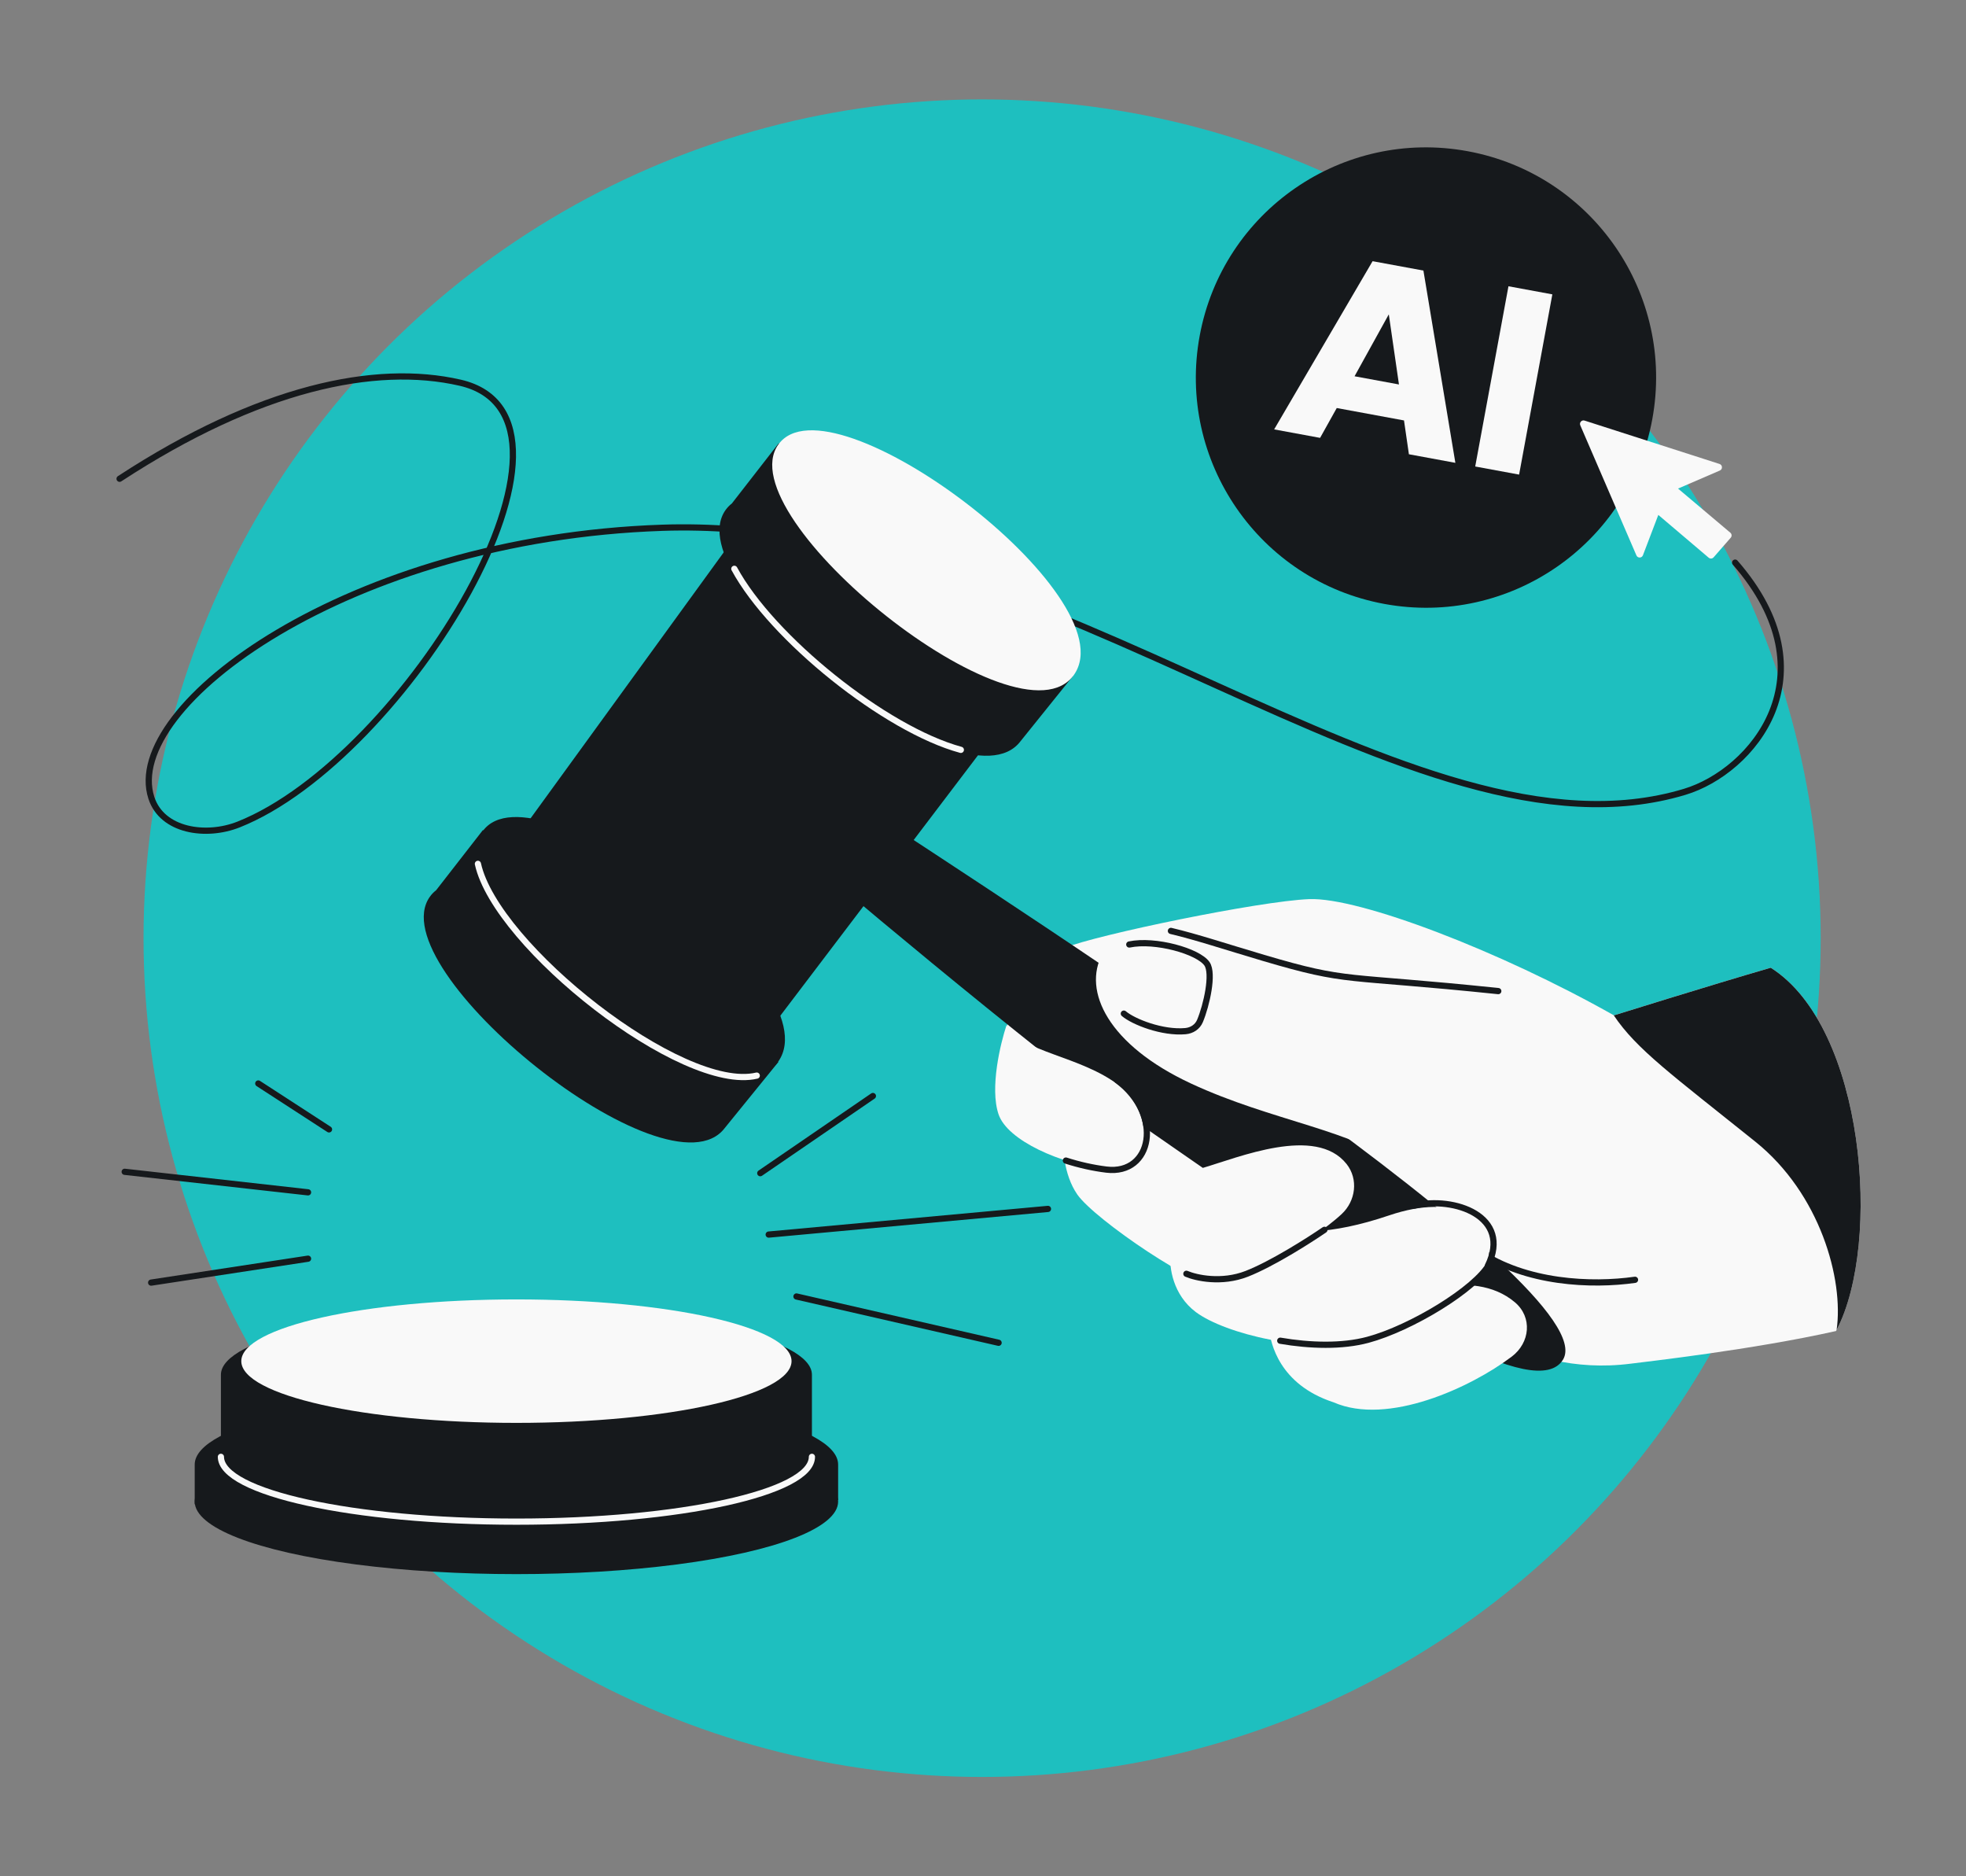 <svg width="633" height="604" viewBox="0 0 633 604" fill="none" xmlns="http://www.w3.org/2000/svg">
<rect x="0" y="0" width="633" height="604" fill="#808080" stroke="none"/>
<g clip-path="url(#clip0_544_172)">
<circle cx="316.214" cy="302" r="270" fill="#1EBFBF"/>
<path d="M558.668 181.104C590.347 217.404 564.183 248.333 542.423 254.891C454.39 281.422 338.723 165.633 213.221 169.888C112.354 173.307 39.143 227.299 48.736 256.821C52.208 267.506 66.369 269.551 76.811 265.407C130.266 244.196 197.035 134.403 148.141 123.189C120.794 116.917 83.309 124.836 38.503 154.114" stroke="#16191C" stroke-width="2" stroke-linecap="round" stroke-linejoin="round"/>
<path d="M421.542 289.424C437.554 288.8 482.801 306.017 519.648 326.842C519.648 326.842 550.32 317.257 570.129 311.506C600.689 330.816 605.913 400.966 591.149 428.456C564.37 434.464 530.192 438.307 525.105 438.958C488.029 443.706 467.814 418.836 445.351 420.939C422.887 423.042 321.202 340.977 323.765 331.727C326.329 322.476 332.234 309.417 342.727 305.14C353.22 300.863 405.53 290.049 421.542 289.424Z" fill="#F9F9F9"/>
<path d="M270.58 254.944C336.348 298.099 517.169 414.557 503.258 437.646C486.567 465.35 316.246 324.478 256.593 273.602L270.58 254.944Z" fill="#16191C"/>
<path d="M407.939 310.804C434.369 320.904 430.87 315.852 482.406 319.03C534.409 329.359 533.795 371.644 518.018 385.56C502.241 399.477 471.381 389.455 453.423 376.477C435.465 363.5 409.794 361.042 383.383 348.74C356.942 336.424 348.39 319.017 354.995 306.968C361.6 294.919 381.509 300.703 407.939 310.804Z" fill="#F9F9F9"/>
<path d="M482.404 319.033C431.92 313.785 434.616 316.563 406.794 308.336C394.643 304.744 385.218 301.597 377.003 299.661M526.434 411.964C512.516 413.955 491.247 413.093 476.045 402.671" stroke="#16191C" stroke-width="2" stroke-linecap="round" stroke-linejoin="round"/>
<path d="M361.844 326.282C364.948 328.939 374.291 332.599 381.676 331.924C383.763 331.734 385.563 330.565 386.371 328.631C388.46 323.631 390.793 313.392 388.607 310.236C385.808 306.194 371.933 302.286 363.595 304.032" stroke="#16191C" stroke-width="2" stroke-linecap="round" stroke-linejoin="round"/>
<path d="M429.385 451.407C411.639 445.62 409.179 432.034 408.66 428.407C421.122 426.254 430.215 426.303 440.226 421.762C450.723 417 473.985 407.576 487.75 419.2C493.443 424.008 492.679 432.207 486.733 436.698C473.61 446.608 446.842 459.054 429.385 451.407Z" fill="#F9F9F9"/>
<path d="M385.026 422.353C377.563 416.757 376.473 407.845 376.861 404.088C384.09 401.573 399.229 392.682 406.629 394.733C415.879 397.297 428.253 397.664 447.204 391.25C469.137 383.827 479.618 392.721 479.465 403.292C479.311 413.863 456.694 426.537 439.05 431.282C421.406 436.027 394.355 429.347 385.026 422.353Z" fill="#F9F9F9"/>
<path d="M455.339 388.067C468.199 385.017 486.868 391.476 479.029 407.497" stroke="#16191C" stroke-width="2" stroke-linecap="round" stroke-linejoin="round"/>
<path d="M412.205 431.571C421.811 433.221 432.143 433.506 440.41 431.283C454.378 427.527 475.279 414.824 479.609 406.762" stroke="#16191C" stroke-width="2" stroke-linecap="round" stroke-linejoin="round"/>
<path d="M346.86 384.502C342.381 378.036 342.038 368.905 342.426 365.148L352.761 352.01L387.278 375.945C398.706 372.616 423.641 362.165 433.56 374.691C437.419 379.563 436.526 386.59 431.968 390.816C421.329 400.681 397.743 412.882 392.726 414.032C386.274 415.51 352.458 392.585 346.86 384.502Z" fill="#F9F9F9"/>
<path d="M381.983 410.03C385.079 411.357 393.305 413.214 401.443 410.03C409.581 406.846 421.493 399.269 426.432 395.878" stroke="#16191C" stroke-width="2" stroke-linecap="round" stroke-linejoin="round"/>
<path d="M360.479 349.538C348.008 339.791 328.658 338.801 324.07 330.018C322.128 335.848 318.632 350.229 321.51 358.701C324.387 367.173 341.567 374.71 356.258 376.495C370.95 378.28 372.099 358.621 360.479 349.538Z" fill="#F9F9F9"/>
<path d="M359.697 347.729C374.682 358.933 370.948 378.28 356.256 376.495C351.973 375.975 347.478 374.965 343.188 373.586" stroke="#16191C" stroke-width="2" stroke-linecap="round" stroke-linejoin="round"/>
<path fill-rule="evenodd" clip-rule="evenodd" d="M140.42 286.563L155.49 267.19L250.62 341.847L233.362 363.099C215.19 387.096 121.777 311.855 138.416 288.64C138.993 287.836 139.663 287.146 140.42 286.563Z" fill="#16191C"/>
<path d="M250.622 341.653C233.15 366.822 138.671 290.914 155.397 267.578C172.123 244.243 268.093 316.485 250.622 341.653Z" fill="#16191C"/>
<path d="M153.873 278.07C159.673 304.549 219.769 351.9 243.654 346.237" stroke="#F9F9F9" stroke-width="2" stroke-linecap="round" stroke-linejoin="round"/>
<path d="M162.104 275.433L239.906 168.311C240.503 167.489 241.671 167.34 242.455 167.987L320.783 232.561C321.514 233.163 321.638 234.235 321.066 234.989L242.397 338.604C242.082 339.019 241.611 339.276 241.09 339.286C210.98 339.829 160.784 290.191 161.808 276.184C161.828 275.904 161.939 275.661 162.104 275.433Z" fill="#16191C"/>
<path d="M323.269 232.695C307.975 254.727 225.27 188.279 239.911 167.852C254.553 147.424 338.562 210.663 323.269 232.695Z" fill="#F9F9F9"/>
<path fill-rule="evenodd" clip-rule="evenodd" d="M235.629 162.077L250.699 142.704L345.358 217.746L328.571 238.614C310.4 262.61 216.987 187.369 233.626 164.155C234.202 163.351 234.872 162.66 235.629 162.077Z" fill="#16191C"/>
<path d="M345.831 217.165C328.359 242.333 233.88 166.425 250.606 143.09C267.332 119.754 363.302 191.996 345.831 217.165Z" fill="#F9F9F9"/>
<path d="M309.369 241.378C285.016 234.769 248.467 205.354 236.434 183.1" stroke="#F9F9F9" stroke-width="2" stroke-linecap="round" stroke-linejoin="round"/>
<path fill-rule="evenodd" clip-rule="evenodd" d="M519.561 326.8C526.888 337.756 538.33 345.978 565.13 367.467C586.099 384.28 593.67 411.929 591.342 428.099C605.867 400.359 600.556 330.738 570.129 311.513C550.32 317.264 519.648 326.849 519.648 326.849C519.619 326.833 519.59 326.816 519.561 326.8Z" fill="#16191C"/>
<ellipse cx="166.273" cy="483.358" rx="103.582" ry="23.349" fill="#16191C"/>
<path d="M62.691 471.439C62.691 458.543 109.066 448.09 166.273 448.09C223.479 448.09 269.854 458.543 269.854 471.439V482.893L256.338 482.98L62.691 484.215V471.439Z" fill="#16191C"/>
<path d="M261.418 442.521C261.418 430.778 218.82 421.259 166.272 421.259C113.725 421.259 71.127 430.778 71.127 442.521V468.555C71.127 480.298 113.725 489.817 166.272 489.817C218.82 489.817 261.418 480.298 261.418 468.555V442.521Z" fill="#16191C"/>
<ellipse cx="166.273" cy="438.152" rx="88.583" ry="19.872" fill="#F9F9F9"/>
<path d="M261.418 468.953C261.418 480.476 218.82 489.818 166.272 489.818C113.725 489.818 71.127 480.476 71.127 468.953" stroke="#F9F9F9" stroke-width="2" stroke-linecap="round" stroke-linejoin="round"/>
<path d="M105.934 363.546L83.157 348.77M99.179 383.812L40.148 377.202M99.179 405.168L48.664 412.871" stroke="#16191C" stroke-width="2" stroke-linecap="round" stroke-linejoin="round"/>
<path d="M281.053 352.806L244.787 377.646M247.498 397.408L337.417 389.15M321.52 432.24L256.44 417.336" stroke="#16191C" stroke-width="2" stroke-linecap="round" stroke-linejoin="round"/>
<circle cx="459.127" cy="121.538" r="74.09" transform="rotate(10.453 459.127 121.538)" fill="#16191C"/>
<path d="M452.051 135.338L430.398 131.343L425.036 140.95L410.243 138.221L441.938 84.077L458.302 87.096L468.59 148.986L453.631 146.226L452.051 135.338ZM450.427 123.758L447.156 101.191L436.13 121.12L450.427 123.758ZM499.815 94.755L489.111 152.772L474.979 150.165L485.683 92.148L499.815 94.755Z" fill="#F9F9F9"/>
<path d="M508.81 136.91L526.884 178.787C527.286 179.719 528.618 179.69 528.98 178.741L533.934 165.752L550.155 179.524C550.626 179.925 551.332 179.872 551.739 179.406L557.252 173.09C557.668 172.613 557.612 171.889 557.129 171.481L540.286 157.272L553.745 151.463C554.704 151.049 554.637 149.667 553.643 149.347L510.194 135.385C509.269 135.087 508.425 136.018 508.81 136.91Z" fill="#F9F9F9"/>
</g>
<defs>
<clipPath id="clip0_544_172">
<rect x="32.214" y="32" width="568" height="540" rx="48" fill="white"/>
</clipPath>
</defs>
</svg>
